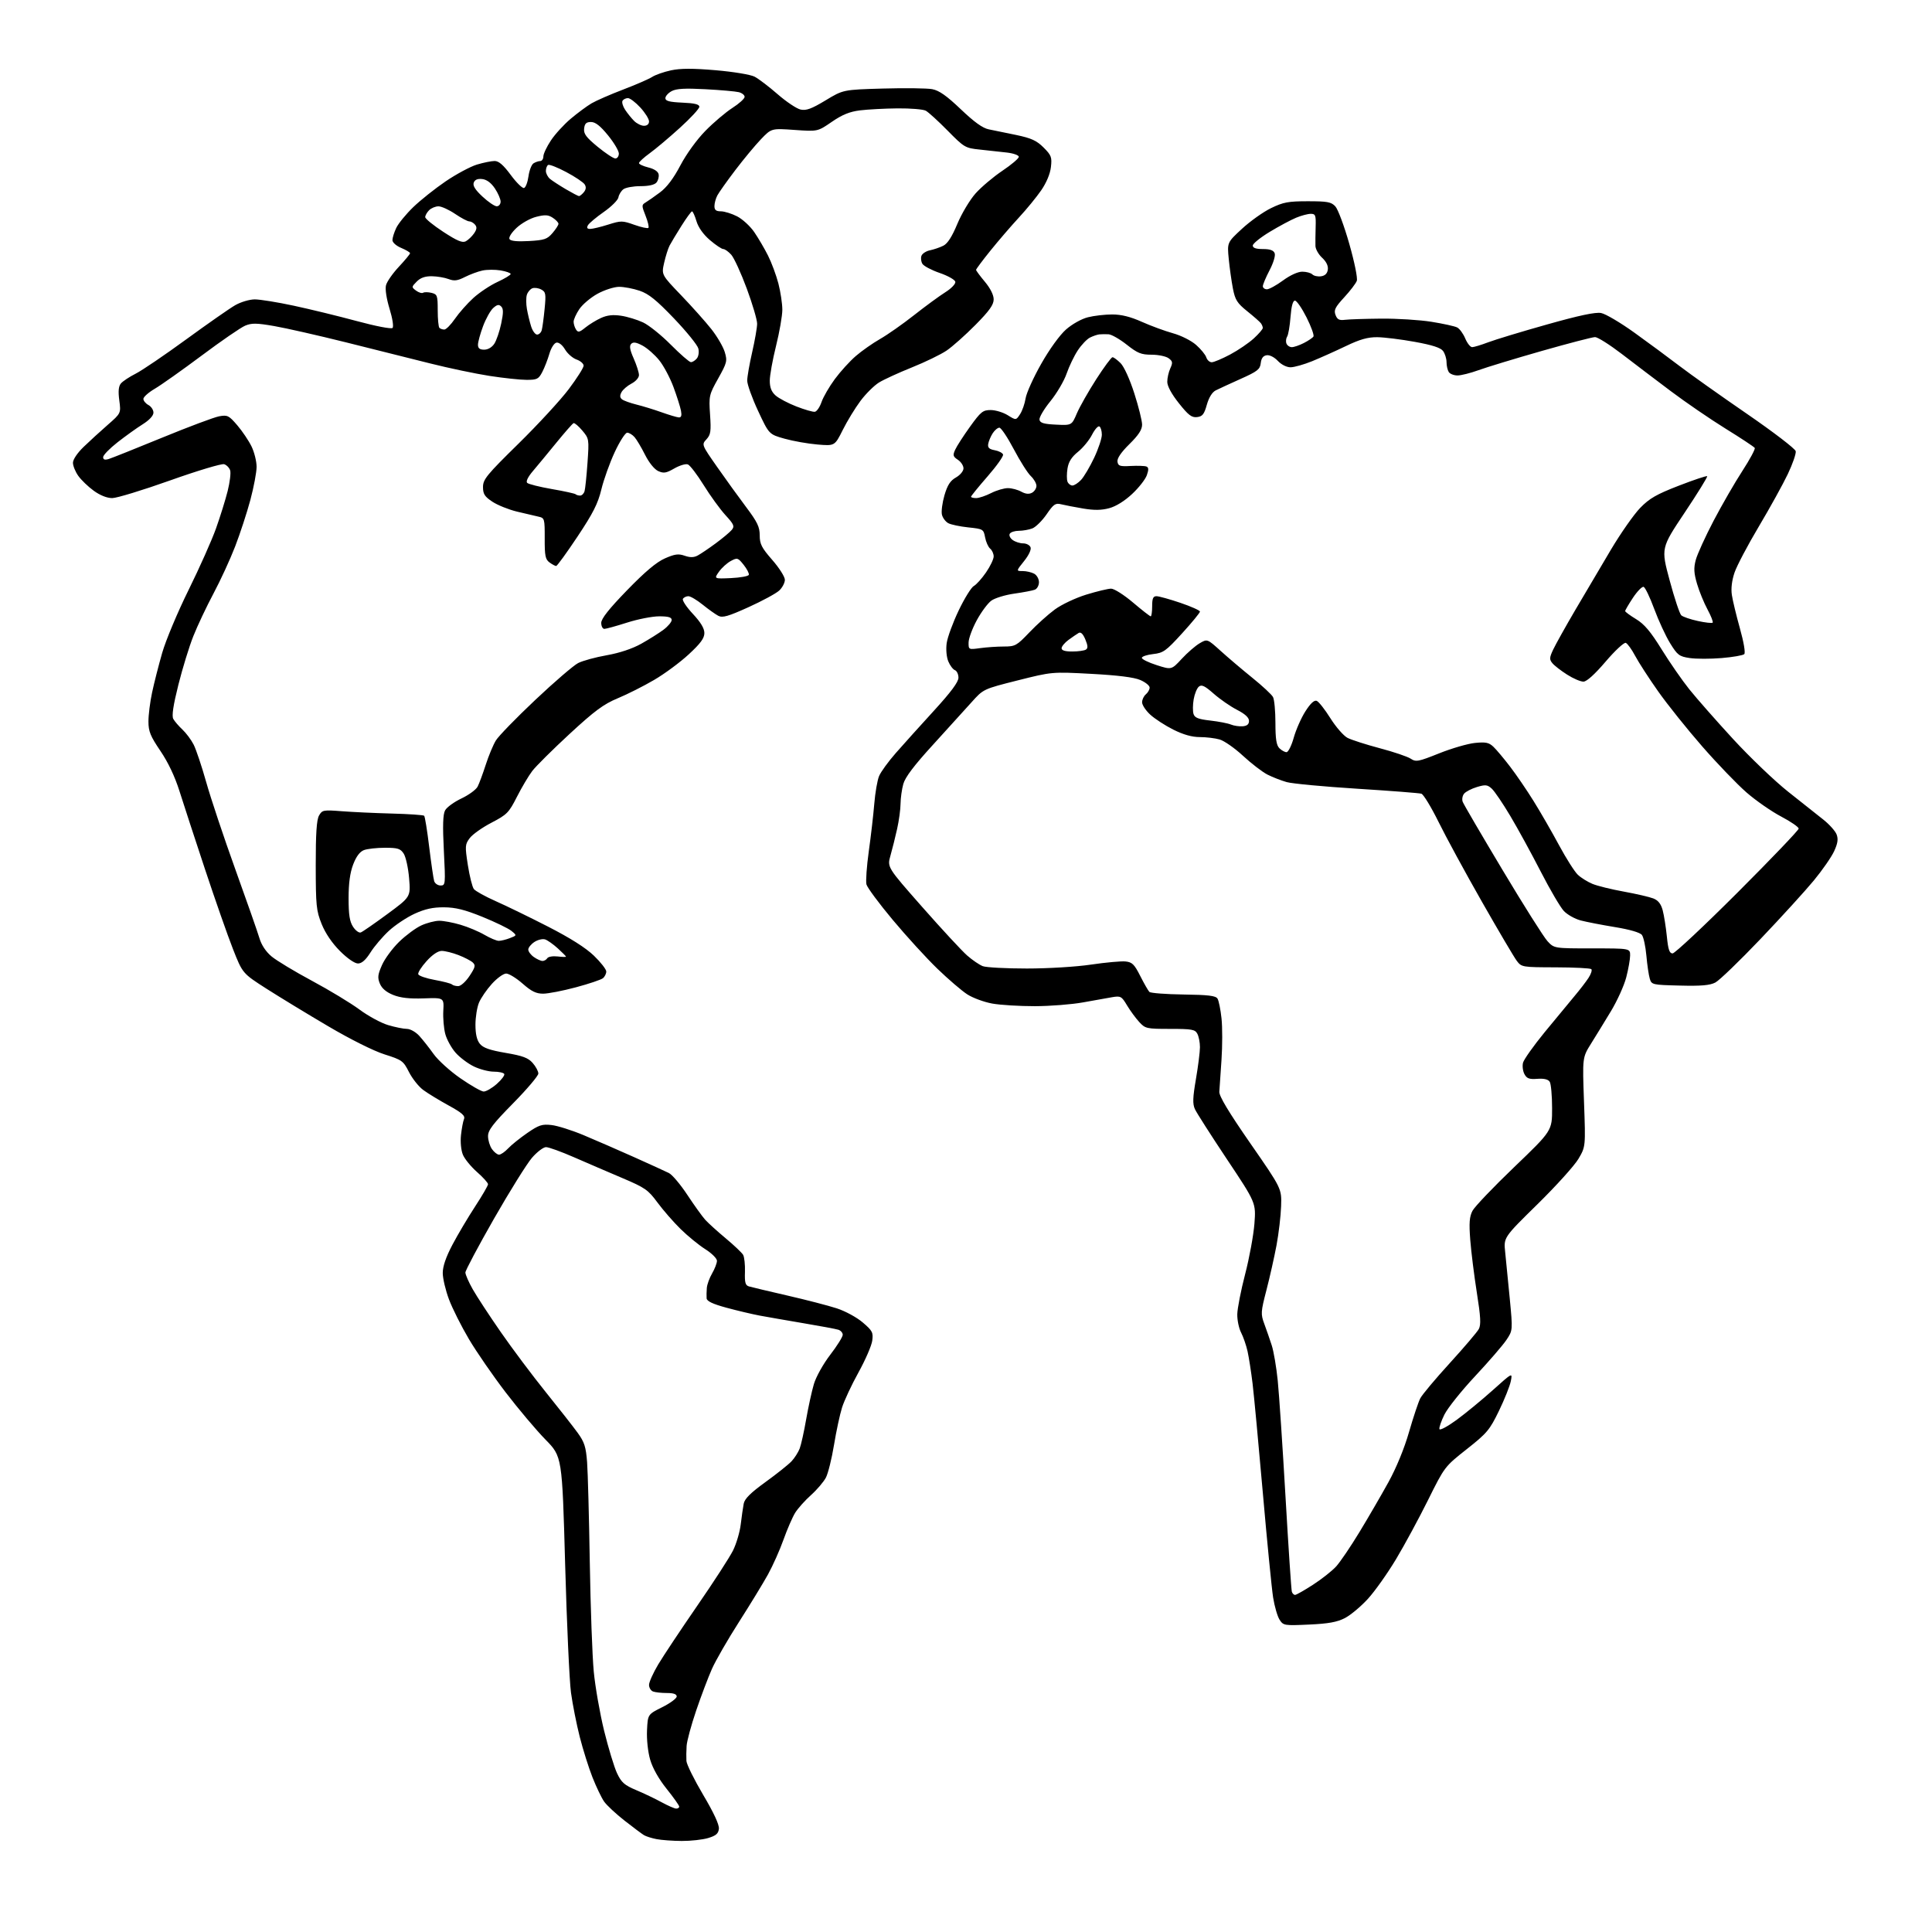 <?xml version="1.0" encoding="UTF-8" standalone="no"?>
<svg 
  version="1.1" 
  xmlns="http://www.w3.org/2000/svg" 
  xmlns:xlink="http://www.w3.org/1999/xlink" 
  xmlns:svg="http://www.w3.org/2000/svg"
  xmlns:rdf="http://www.w3.org/1999/02/22-rdf-syntax-ns#"
  xmlns:cc="http://creativecommons.org/ns#"
  xmlns:dc="http://purl.org/dc/elements/1.1/"
  viewBox="0 0 768 768"
  width="768"
  height="768"
>
<style>svg {background-color: white; }</style>"
<path stroke="none" fill="black" fill-rule="evenodd" d="M271.00,731.81C267.43,731.79 262.91,731.46 260.97,731.08C259.02,730.70 256.77,729.98 255.97,729.49C255.16,729.00 251.69,726.40 248.26,723.72C244.82,721.03 241.18,717.63 240.15,716.16C239.12,714.70 237.05,710.38 235.54,706.57C234.03,702.76 231.75,695.51 230.46,690.45C229.18,685.40 227.61,677.49 226.98,672.88C226.35,668.27 225.30,645.27 224.65,621.76C223.46,579.02 223.46,579.02 216.84,572.26C213.19,568.54 206.08,560.10 201.02,553.50C195.97,546.90 189.39,537.37 186.40,532.31C183.41,527.26 179.84,520.16 178.48,516.54C177.12,512.92 176.00,508.19 176.00,506.02C176.00,503.40 177.27,499.68 179.85,494.80C181.97,490.78 186.02,483.95 188.85,479.62C191.68,475.29 194.00,471.30 194.00,470.75C194.00,470.20 192.04,468.02 189.64,465.91C187.24,463.80 184.70,460.70 184.01,459.02C183.28,457.27 182.96,453.97 183.25,451.24C183.53,448.63 184.07,445.75 184.45,444.84C184.99,443.54 183.65,442.36 178.32,439.43C174.57,437.37 170.03,434.61 168.24,433.28C166.44,431.96 163.90,428.76 162.58,426.17C160.32,421.70 159.82,421.34 152.85,419.13C148.52,417.76 139.33,413.17 130.50,407.97C122.25,403.12 111.20,396.39 105.95,393.04C96.41,386.93 96.41,386.93 92.59,377.21C90.49,371.87 85.49,357.60 81.48,345.50C77.47,333.40 72.91,319.45 71.35,314.50C69.52,308.68 66.83,303.02 63.76,298.50C59.78,292.62 59.01,290.75 59.01,286.82C59.00,284.24 59.65,279.06 60.45,275.32C61.24,271.57 63.06,264.45 64.48,259.50C65.90,254.55 70.62,243.30 74.97,234.50C79.32,225.70 84.23,214.68 85.89,210.00C87.55,205.32 89.63,198.66 90.50,195.18C91.37,191.70 91.82,188.02 91.49,186.98C91.17,185.95 90.09,184.85 89.11,184.53C88.12,184.22 78.45,187.12 67.62,190.98C56.78,194.84 46.43,198.00 44.61,198.00C42.54,198.00 39.79,196.91 37.28,195.09C35.07,193.49 32.30,190.83 31.13,189.18C29.96,187.54 29.00,185.19 29.00,183.96C29.00,182.65 30.75,180.05 33.27,177.62C35.62,175.35 39.92,171.42 42.83,168.88C48.10,164.27 48.10,164.27 47.42,159.14C46.94,155.52 47.13,153.55 48.06,152.43C48.78,151.56 51.44,149.80 53.97,148.52C56.49,147.24 65.52,141.11 74.03,134.90C82.54,128.70 91.30,122.58 93.50,121.32C95.71,120.05 99.19,119.02 101.27,119.01C103.34,119.01 110.31,120.13 116.77,121.52C123.22,122.90 134.50,125.65 141.83,127.63C149.43,129.68 155.54,130.86 156.04,130.36C156.54,129.86 156.03,126.58 154.85,122.73C153.63,118.73 153.05,114.92 153.44,113.40C153.79,111.98 156.09,108.68 158.54,106.06C160.99,103.44 163.00,101.01 163.00,100.66C163.00,100.31 161.43,99.37 159.50,98.56C157.51,97.73 156.00,96.39 156.00,95.45C156.00,94.54 156.68,92.36 157.52,90.60C158.36,88.83 161.40,85.12 164.27,82.34C167.15,79.56 172.96,74.94 177.18,72.07C181.41,69.20 186.99,66.21 189.59,65.42C192.19,64.64 195.36,64.00 196.63,64.00C198.27,64.00 200.12,65.60 203.04,69.56C205.30,72.62 207.68,74.94 208.32,74.73C208.97,74.51 209.76,72.42 210.08,70.08C210.40,67.74 211.30,65.43 212.08,64.93C212.86,64.44 214.06,64.02 214.75,64.02C215.44,64.01 216.00,63.18 216.00,62.17C216.00,61.17 217.34,58.32 218.98,55.85C220.62,53.37 224.17,49.48 226.88,47.20C229.58,44.92 233.30,42.17 235.15,41.08C236.99,40.00 242.65,37.53 247.71,35.60C252.78,33.67 257.96,31.41 259.23,30.59C260.49,29.76 263.87,28.58 266.73,27.96C270.52,27.15 275.35,27.14 284.52,27.92C291.59,28.53 298.35,29.65 299.96,30.48C301.54,31.30 305.66,34.43 309.12,37.45C312.58,40.46 316.68,43.21 318.25,43.55C320.48,44.04 322.59,43.27 328.14,39.92C335.19,35.65 335.19,35.65 351.00,35.20C359.70,34.95 368.49,35.06 370.54,35.44C373.32,35.96 376.25,38.02 381.95,43.45C387.30,48.55 390.66,50.96 393.06,51.42C394.95,51.79 399.86,52.80 403.97,53.66C410.00,54.93 412.09,55.89 414.84,58.64C417.92,61.72 418.21,62.48 417.76,66.40C417.46,69.08 415.99,72.61 413.92,75.62C412.08,78.30 408.07,83.20 405.01,86.50C401.96,89.80 396.88,95.70 393.73,99.61C390.58,103.52 388.00,106.97 388.00,107.27C388.00,107.57 389.57,109.70 391.50,112.00C393.68,114.61 395.00,117.25 395.00,119.00C395.00,121.16 393.30,123.55 387.75,129.16C383.76,133.20 378.61,137.78 376.30,139.35C373.99,140.92 367.78,143.93 362.50,146.05C357.22,148.17 351.33,150.87 349.40,152.06C347.47,153.26 344.16,156.54 342.05,159.37C339.94,162.19 336.78,167.37 335.02,170.89C331.83,177.28 331.83,177.28 324.95,176.70C321.16,176.38 315.28,175.34 311.88,174.39C305.70,172.65 305.70,172.65 301.35,163.34C298.96,158.22 297.01,152.79 297.03,151.27C297.04,149.74 297.93,144.68 299.00,140.00C300.07,135.32 300.96,130.24 300.97,128.70C300.99,127.17 299.13,120.87 296.85,114.70C294.57,108.54 291.79,102.49 290.68,101.25C289.56,100.01 288.14,99.00 287.51,99.00C286.88,99.00 284.49,97.40 282.20,95.44C279.58,93.20 277.61,90.43 276.86,87.94C276.21,85.77 275.42,84.01 275.09,84.02C274.77,84.03 272.87,86.62 270.89,89.77C268.90,92.92 266.78,96.46 266.17,97.62C265.56,98.79 264.59,101.88 264.00,104.49C262.94,109.23 262.94,109.23 270.75,117.36C275.05,121.84 280.45,127.89 282.76,130.81C285.07,133.73 287.47,137.84 288.10,139.94C289.17,143.50 288.99,144.18 285.49,150.45C281.86,156.94 281.76,157.38 282.26,164.82C282.71,171.48 282.52,172.78 280.83,174.63C278.88,176.75 278.88,176.76 285.08,185.63C288.49,190.51 293.69,197.71 296.64,201.63C301.07,207.52 302.00,209.47 302.00,212.82C302.00,216.27 302.76,217.75 307.00,222.60C309.75,225.74 312.00,229.29 312.00,230.48C312.00,231.67 310.99,233.60 309.75,234.75C308.51,235.91 303.02,238.88 297.55,241.36C289.46,245.02 287.23,245.66 285.55,244.80C284.42,244.21 281.62,242.22 279.33,240.37C277.04,238.52 274.48,237.00 273.64,237.00C272.80,237.00 271.83,237.47 271.47,238.05C271.11,238.63 272.89,241.31 275.41,244.01C278.54,247.36 280.00,249.78 280.00,251.64C280.00,253.70 278.48,255.78 273.78,260.12C270.36,263.29 264.18,267.86 260.03,270.28C255.89,272.71 249.39,275.99 245.58,277.57C239.93,279.92 236.42,282.52 226.44,291.73C219.72,297.94 213.04,304.57 211.59,306.47C210.15,308.36 207.40,312.99 205.49,316.75C202.28,323.08 201.53,323.83 195.36,327.04C191.70,328.94 187.81,331.70 186.72,333.17C184.85,335.67 184.81,336.33 185.98,343.89C186.67,348.32 187.74,352.60 188.37,353.41C188.99,354.22 192.88,356.37 197.00,358.20C201.12,360.02 210.50,364.58 217.84,368.34C226.67,372.86 232.83,376.76 236.09,379.90C238.79,382.50 241.00,385.33 241.00,386.19C241.00,387.05 240.41,388.25 239.68,388.85C238.96,389.45 234.12,391.08 228.93,392.47C223.75,393.86 217.88,395.00 215.89,395.00C213.10,395.00 211.25,394.09 207.74,391.00C205.24,388.80 202.30,387.00 201.21,387.00C200.12,387.00 197.56,388.85 195.52,391.11C193.48,393.37 191.17,396.73 190.40,398.58C189.63,400.42 189.00,404.38 189.00,407.36C189.00,411.03 189.56,413.47 190.75,414.93C192.06,416.54 194.65,417.45 201.00,418.54C207.81,419.70 209.95,420.50 211.75,422.55C212.99,423.96 214.00,425.85 214.00,426.75C214.00,427.65 209.50,432.96 204.00,438.55C195.93,446.75 194.00,449.27 194.00,451.63C194.00,453.24 194.70,455.56 195.56,456.78C196.41,458.00 197.68,459.00 198.38,459.00C199.08,459.00 200.71,457.88 202.00,456.50C203.28,455.13 206.72,452.37 209.62,450.37C214.21,447.21 215.48,446.79 219.22,447.22C221.59,447.48 227.35,449.30 232.01,451.25C236.68,453.21 245.68,457.12 252.00,459.95C258.32,462.79 264.58,465.64 265.90,466.30C267.22,466.96 270.52,470.87 273.24,475.00C275.96,479.12 279.16,483.57 280.34,484.88C281.53,486.19 285.20,489.52 288.50,492.27C291.80,495.02 294.90,497.97 295.40,498.81C295.89,499.66 296.22,502.72 296.13,505.60C295.99,509.85 296.29,510.95 297.73,511.37C298.70,511.66 305.57,513.29 313.00,515.00C320.43,516.70 329.25,518.99 332.61,520.08C336.03,521.19 340.59,523.67 342.97,525.71C346.81,528.99 347.17,529.69 346.73,532.94C346.47,534.92 344.01,540.58 341.28,545.52C338.54,550.46 335.60,556.75 334.73,559.50C333.86,562.25 332.42,568.95 331.53,574.39C330.64,579.82 329.19,585.66 328.32,587.35C327.44,589.04 324.77,592.18 322.38,594.32C319.99,596.46 317.16,599.63 316.08,601.37C315.01,603.11 312.93,607.90 311.46,612.02C310.00,616.13 307.22,622.36 305.29,625.86C303.36,629.36 298.17,637.85 293.77,644.74C289.36,651.63 284.52,660.02 283.02,663.38C281.52,666.75 278.69,674.23 276.73,680.00C274.77,685.77 273.06,692.08 272.94,694.00C272.81,695.92 272.78,698.62 272.86,700.00C272.95,701.38 275.95,707.45 279.53,713.50C283.75,720.61 285.95,725.37 285.77,726.97C285.56,728.90 284.62,729.71 281.50,730.65C279.30,731.31 274.57,731.83 271.00,731.81zM268.75,718.94C269.44,718.97 270.00,718.62 270.00,718.16C270.00,717.70 267.76,714.53 265.01,711.11C261.89,707.22 259.44,702.89 258.46,699.52C257.55,696.40 257.03,691.50 257.20,687.82C257.50,681.50 257.50,681.50 263.25,678.63C266.41,677.06 269.00,675.14 269.00,674.38C269.00,673.44 267.75,673.00 265.08,673.00C262.93,673.00 260.45,672.73 259.58,672.39C258.71,672.06 258.00,670.88 258.00,669.77C258.00,668.67 259.65,665.00 261.66,661.63C263.67,658.26 270.64,647.78 277.15,638.34C283.66,628.91 290.07,619.01 291.39,616.34C292.71,613.68 294.09,609.02 294.45,606.00C294.81,602.98 295.34,599.27 295.63,597.76C296.01,595.76 298.33,593.45 304.33,589.11C308.82,585.86 313.48,582.14 314.68,580.85C315.88,579.56 317.33,577.28 317.90,575.78C318.46,574.28 319.62,569.08 320.46,564.22C321.31,559.35 322.69,553.05 323.53,550.20C324.40,547.28 327.23,542.21 330.03,538.55C332.77,534.99 335.00,531.41 335.00,530.60C335.00,529.80 334.21,528.89 333.25,528.59C332.29,528.28 326.10,527.13 319.50,526.02C312.90,524.90 305.02,523.53 302.00,522.97C298.98,522.40 293.01,520.99 288.75,519.83C283.30,518.35 280.97,517.24 280.89,516.11C280.83,515.22 280.86,513.38 280.97,512.00C281.07,510.62 282.02,508.01 283.08,506.19C284.14,504.37 285.00,502.12 285.00,501.19C285.00,500.26 282.91,498.18 280.36,496.57C277.81,494.96 273.40,491.36 270.56,488.57C267.71,485.78 263.57,481.02 261.34,478.00C257.65,472.98 256.42,472.13 247.40,468.30C241.95,465.99 233.33,462.27 228.23,460.05C223.14,457.82 218.11,456.00 217.05,456.00C216.00,456.00 213.48,457.91 211.46,460.25C209.44,462.59 202.66,473.46 196.39,484.42C190.13,495.38 185.00,505.02 185.00,505.84C185.00,506.66 186.31,509.66 187.91,512.49C189.51,515.32 194.54,523.01 199.10,529.57C203.65,536.13 211.68,546.84 216.94,553.37C222.20,559.89 227.92,567.20 229.66,569.60C232.31,573.25 232.92,575.16 233.38,581.23C233.68,585.23 234.16,603.12 234.45,621.00C234.74,638.88 235.45,658.45 236.03,664.50C236.61,670.55 238.46,681.11 240.14,687.98C241.83,694.84 244.14,702.44 245.27,704.86C247.02,708.58 248.20,709.62 252.92,711.61C255.99,712.90 260.52,715.06 263.00,716.42C265.48,717.77 268.06,718.91 268.75,718.94zM520.36,645.79C510.54,646.24 510.16,646.18 508.66,643.88C507.81,642.57 506.65,638.58 506.08,635.00C505.52,631.42 503.68,612.75 502.00,593.50C500.32,574.25 498.48,554.67 497.92,550.00C497.35,545.33 496.45,539.54 495.92,537.15C495.38,534.75 494.23,531.41 493.35,529.71C492.47,528.01 491.79,524.73 491.84,522.41C491.89,520.09 493.29,512.92 494.97,506.47C496.64,500.03 498.29,491.02 498.65,486.45C499.28,478.14 499.28,478.14 487.73,460.82C481.38,451.29 475.64,442.32 474.99,440.88C474.05,438.81 474.13,436.35 475.40,428.96C476.28,423.84 477.00,418.12 477.00,416.26C477.00,414.39 476.53,412.00 475.96,410.93C475.05,409.22 473.80,409.00 465.15,409.00C455.76,409.00 455.27,408.89 452.85,406.25C451.46,404.74 449.28,401.77 448.01,399.65C445.86,396.04 445.47,395.83 442.10,396.40C440.12,396.74 434.90,397.67 430.50,398.47C426.10,399.27 417.52,399.95 411.43,399.97C405.35,399.98 397.70,399.52 394.43,398.93C391.17,398.34 386.70,396.69 384.50,395.27C382.30,393.85 376.96,389.27 372.63,385.09C368.31,380.92 360.32,372.18 354.89,365.68C349.45,359.18 344.74,352.82 344.42,351.55C344.11,350.28 344.53,344.35 345.36,338.37C346.20,332.39 347.18,323.90 347.54,319.50C347.90,315.10 348.76,310.15 349.45,308.50C350.13,306.85 353.12,302.73 356.10,299.34C359.07,295.95 365.89,288.38 371.25,282.52C378.04,275.09 381.00,271.11 381.00,269.39C381.00,268.04 380.37,266.69 379.59,266.40C378.82,266.10 377.63,264.53 376.96,262.90C376.25,261.19 375.98,258.15 376.32,255.66C376.65,253.31 378.80,247.45 381.10,242.65C383.40,237.84 386.11,233.48 387.11,232.94C388.11,232.41 390.29,229.98 391.96,227.55C393.63,225.13 395.00,222.26 395.00,221.19C395.00,220.12 394.37,218.72 393.60,218.09C392.84,217.45 391.93,215.43 391.59,213.60C390.98,210.37 390.80,210.26 384.93,209.65C381.62,209.30 378.03,208.55 376.97,207.98C375.90,207.41 374.76,205.90 374.44,204.62C374.12,203.34 374.57,199.87 375.43,196.90C376.63,192.82 377.74,191.08 380.01,189.80C381.70,188.83 383.00,187.26 383.00,186.17C383.00,185.11 382.00,183.58 380.77,182.77C378.83,181.48 378.69,180.97 379.71,178.75C380.34,177.35 383.00,173.23 385.61,169.60C389.89,163.66 390.71,163.00 393.81,163.00C395.71,163.00 398.76,163.92 400.58,165.05C403.89,167.10 403.89,167.10 405.49,164.65C406.37,163.31 407.36,160.48 407.69,158.36C408.02,156.24 410.81,150.05 413.90,144.62C417.20,138.79 421.25,133.20 423.76,130.98C426.19,128.84 429.91,126.76 432.45,126.12C434.89,125.50 439.24,125.00 442.11,125.00C445.74,125.00 449.36,125.90 453.92,127.94C457.54,129.56 463.09,131.59 466.25,132.47C469.48,133.36 473.50,135.38 475.45,137.09C477.35,138.76 479.18,141.00 479.52,142.06C479.86,143.13 480.83,144.00 481.68,144.00C482.53,144.00 485.82,142.61 489.01,140.92C492.19,139.22 496.41,136.35 498.40,134.53C500.38,132.72 501.99,130.84 501.98,130.37C501.98,129.89 501.64,129.05 501.23,128.50C500.83,127.95 498.39,125.81 495.82,123.74C491.80,120.51 490.99,119.24 490.11,114.74C489.55,111.86 488.80,106.55 488.45,102.95C487.81,96.39 487.81,96.39 493.70,90.95C496.94,87.95 502.13,84.26 505.23,82.75C510.12,80.37 512.09,80.00 519.90,80.00C527.68,80.00 529.18,80.28 530.81,82.03C531.86,83.15 534.35,89.85 536.36,96.92C538.45,104.25 539.73,110.58 539.35,111.64C538.98,112.66 536.73,115.61 534.35,118.19C530.73,122.12 530.16,123.27 530.89,125.19C531.57,127.01 532.37,127.42 534.63,127.13C536.21,126.93 542.67,126.72 549.00,126.66C555.33,126.60 564.33,127.17 569.00,127.91C573.67,128.66 578.29,129.67 579.25,130.17C580.22,130.67 581.65,132.63 582.45,134.54C583.25,136.44 584.48,138.00 585.20,138.00C585.91,138.00 588.78,137.13 591.57,136.07C594.36,135.01 604.88,131.82 614.95,128.99C627.82,125.36 634.22,124.01 636.47,124.43C638.24,124.76 644.21,128.29 649.74,132.27C655.27,136.24 663.33,142.20 667.65,145.50C671.97,148.80 684.05,157.37 694.50,164.55C704.94,171.73 713.64,178.39 713.83,179.36C714.02,180.32 712.60,184.42 710.68,188.45C708.76,192.49 703.59,201.85 699.19,209.24C694.79,216.63 690.43,224.89 689.51,227.59C688.44,230.75 688.05,233.93 688.44,236.50C688.77,238.70 690.21,244.69 691.65,249.82C693.17,255.24 693.89,259.51 693.37,260.03C692.89,260.51 688.84,261.22 684.37,261.59C679.91,261.96 674.20,261.96 671.68,261.58C667.51,260.95 666.82,260.43 663.90,255.70C662.14,252.84 659.30,246.71 657.59,242.08C655.88,237.45 653.98,233.49 653.37,233.29C652.75,233.08 650.84,235.04 649.12,237.63C647.41,240.22 646.01,242.60 646.03,242.92C646.05,243.24 648.01,244.68 650.39,246.13C653.65,248.10 656.16,251.08 660.52,258.13C663.71,263.28 668.66,270.43 671.52,274.00C674.38,277.57 682.21,286.47 688.92,293.77C695.64,301.07 705.49,310.50 710.82,314.72C716.14,318.94 722.45,323.94 724.82,325.82C727.20,327.71 729.57,330.36 730.08,331.71C730.78,333.54 730.53,335.24 729.11,338.34C728.07,340.63 724.43,345.88 721.03,350.00C717.63,354.12 708.08,364.60 699.81,373.28C691.54,381.96 683.47,389.74 681.87,390.57C679.69,391.70 676.21,392.00 667.76,391.78C656.77,391.51 656.53,391.45 655.80,389.00C655.39,387.62 654.78,383.51 654.46,379.85C654.13,376.19 653.33,372.50 652.68,371.65C651.95,370.69 647.87,369.50 642.00,368.54C636.77,367.68 630.63,366.49 628.34,365.89C626.05,365.28 623.04,363.60 621.66,362.14C620.29,360.69 616.15,353.65 612.48,346.50C608.81,339.35 603.37,329.40 600.39,324.40C597.42,319.39 594.08,314.48 592.99,313.49C591.26,311.92 590.48,311.84 587.12,312.85C584.98,313.49 582.68,314.68 582.01,315.49C581.33,316.31 581.08,317.77 581.45,318.74C581.81,319.71 588.95,331.92 597.31,345.88C605.66,359.85 613.69,372.56 615.15,374.13C617.80,377.00 617.80,377.00 632.90,377.00C648.00,377.00 648.00,377.00 648.00,379.79C648.00,381.32 647.30,385.26 646.45,388.54C645.59,391.82 642.85,397.88 640.35,402.00C637.86,406.12 634.29,411.95 632.42,414.93C629.03,420.37 629.03,420.37 629.67,438.08C630.31,455.80 630.31,455.80 627.47,460.64C625.91,463.30 618.58,471.43 611.17,478.70C597.71,491.91 597.71,491.91 598.33,497.71C598.67,500.89 599.49,509.21 600.15,516.18C601.36,528.86 601.36,528.86 598.80,532.68C597.39,534.78 591.80,541.25 586.37,547.06C580.94,552.87 575.45,559.74 574.17,562.33C572.89,564.92 572.00,567.51 572.20,568.10C572.40,568.69 575.47,567.03 579.03,564.43C582.59,561.82 589.05,556.51 593.38,552.63C601.26,545.56 601.26,545.56 600.57,549.03C600.20,550.94 598.08,556.24 595.87,560.81C592.17,568.45 591.13,569.69 583.06,576.06C574.29,582.99 574.26,583.03 567.69,596.25C564.07,603.54 558.34,614.13 554.95,619.79C551.56,625.44 546.52,632.56 543.74,635.59C540.96,638.63 536.85,642.06 534.60,643.22C531.49,644.82 528.04,645.44 520.36,645.79zM514.81,634.00C515.30,634.00 518.50,632.18 521.93,629.96C525.37,627.74 529.50,624.48 531.12,622.71C532.73,620.95 536.92,614.77 540.42,609.00C543.92,603.23 549.09,594.33 551.91,589.22C555.06,583.52 558.22,575.82 560.12,569.22C561.82,563.33 563.83,557.31 564.58,555.86C565.33,554.40 570.61,548.10 576.31,541.86C582.01,535.61 587.20,529.51 587.85,528.31C588.76,526.58 588.59,523.48 587.06,513.81C585.99,507.04 584.82,497.63 584.45,492.90C583.93,486.15 584.12,483.67 585.32,481.34C586.16,479.71 593.64,471.88 601.93,463.93C617.00,449.48 617.00,449.48 616.98,440.49C616.98,435.54 616.55,430.84 616.04,430.03C615.42,429.05 613.79,428.66 611.13,428.85C607.90,429.09 606.93,428.73 605.99,426.98C605.35,425.79 605.10,423.75 605.42,422.46C605.75,421.16 609.63,415.69 614.04,410.30C618.46,404.91 623.78,398.48 625.86,396.00C627.95,393.52 630.47,390.25 631.46,388.72C632.46,387.19 632.96,385.63 632.58,385.25C632.20,384.87 625.82,384.55 618.39,384.53C605.18,384.50 604.85,384.45 602.98,382.00C601.93,380.62 595.69,370.05 589.11,358.50C582.53,346.95 574.76,332.66 571.85,326.74C568.93,320.83 565.85,315.77 565.02,315.51C564.18,315.25 552.70,314.36 539.50,313.53C526.30,312.70 513.70,311.52 511.50,310.90C509.30,310.28 505.85,308.94 503.83,307.91C501.81,306.88 497.45,303.53 494.14,300.47C490.83,297.40 486.63,294.47 484.82,293.95C483.00,293.43 479.44,293.00 476.92,293.00C473.82,293.00 470.39,292.03 466.41,290.04C463.16,288.41 459.04,285.73 457.25,284.09C455.46,282.45 454.00,280.24 454.00,279.18C454.00,278.12 454.68,276.68 455.50,276.00C456.32,275.32 457.00,274.11 457.00,273.33C457.00,272.54 455.31,271.18 453.25,270.30C450.75,269.23 444.30,268.43 433.85,267.87C418.20,267.03 418.20,267.03 404.54,270.47C390.89,273.91 390.89,273.91 386.19,279.17C383.61,282.06 376.70,289.68 370.83,296.11C363.37,304.27 359.83,308.95 359.08,311.64C358.49,313.76 358.00,317.30 357.98,319.50C357.97,321.70 357.36,326.20 356.62,329.50C355.89,332.80 354.69,337.58 353.97,340.12C352.66,344.73 352.66,344.73 366.67,360.62C374.37,369.36 382.37,378.00 384.45,379.82C386.52,381.64 389.33,383.55 390.68,384.07C392.03,384.58 399.91,385.00 408.19,385.00C416.65,385.00 427.83,384.32 433.72,383.44C439.48,382.59 445.62,382.03 447.35,382.19C450.05,382.46 450.90,383.28 453.27,387.97C454.79,390.98 456.43,393.83 456.90,394.30C457.37,394.77 463.45,395.23 470.41,395.33C480.33,395.46 483.27,395.82 483.98,396.97C484.48,397.78 485.20,401.31 485.57,404.83C485.95,408.34 485.94,415.78 485.56,421.36C485.18,426.94 484.79,432.62 484.70,434.00C484.60,435.73 488.41,442.07 497.02,454.49C509.50,472.48 509.50,472.48 509.26,479.49C509.13,483.35 508.31,490.32 507.44,495.00C506.56,499.68 504.77,507.68 503.44,512.79C501.17,521.56 501.12,522.31 502.59,526.29C503.45,528.61 504.77,532.44 505.54,534.80C506.31,537.17 507.38,543.47 507.92,548.80C508.46,554.14 509.85,574.92 511.01,595.00C512.17,615.08 513.30,632.06 513.53,632.75C513.75,633.44 514.33,634.00 514.81,634.00zM192.22,433.90C193.16,433.96 195.52,432.60 197.46,430.90C199.40,429.19 200.74,427.39 200.44,426.90C200.13,426.40 198.25,426.00 196.26,426.00C194.26,426.00 190.71,425.07 188.36,423.93C186.01,422.79 182.74,420.33 181.09,418.45C179.43,416.56 177.60,413.23 177.01,411.04C176.42,408.84 176.06,404.69 176.22,401.82C176.50,396.59 176.50,396.59 168.47,396.87C162.78,397.07 159.23,396.68 156.31,395.51C153.56,394.41 151.79,392.91 151.01,391.02C150.02,388.63 150.16,387.44 151.85,383.62C152.95,381.11 156.03,376.95 158.68,374.37C161.33,371.79 165.30,368.86 167.50,367.86C169.70,366.86 172.88,366.03 174.57,366.02C176.26,366.01 180.08,366.72 183.07,367.61C186.06,368.49 190.34,370.29 192.59,371.61C194.84,372.92 197.39,374.00 198.27,374.00C199.15,374.00 201.14,373.52 202.68,372.92C205.50,371.84 205.50,371.84 203.29,370.04C202.07,369.05 196.90,366.55 191.79,364.47C184.73,361.61 181.06,360.70 176.50,360.67C172.10,360.64 168.99,361.32 164.82,363.22C161.70,364.65 157.10,367.71 154.60,370.01C152.10,372.32 148.80,376.18 147.28,378.60C145.37,381.62 143.81,383.00 142.30,383.00C140.99,383.00 138.08,380.99 135.13,378.04C131.99,374.89 129.32,370.96 127.85,367.29C125.73,362.01 125.53,359.96 125.51,344.00C125.50,331.33 125.86,325.86 126.82,324.19C128.07,321.99 128.53,321.91 135.82,322.47C140.04,322.80 149.03,323.22 155.78,323.40C162.53,323.58 168.31,323.97 168.61,324.28C168.92,324.58 169.82,330.16 170.61,336.67C171.40,343.17 172.30,349.29 172.59,350.25C172.89,351.21 174.04,352.00 175.14,352.00C177.08,352.00 177.12,351.57 176.44,338.18C175.93,328.22 176.07,323.74 176.93,322.14C177.58,320.92 180.50,318.79 183.41,317.41C186.33,316.03 189.23,313.91 189.86,312.70C190.49,311.49 191.94,307.57 193.09,304.00C194.24,300.43 196.05,296.08 197.12,294.34C198.18,292.60 205.23,285.35 212.78,278.23C220.32,271.11 227.99,264.52 229.81,263.58C231.63,262.65 236.75,261.25 241.19,260.47C246.28,259.57 251.32,257.89 254.88,255.91C257.97,254.18 261.96,251.67 263.75,250.33C265.54,248.99 267.00,247.25 267.00,246.45C267.00,245.38 265.70,245.00 262.04,245.00C259.31,245.00 253.57,246.12 249.29,247.49C245.00,248.86 240.94,249.98 240.25,249.99C239.56,249.99 239.00,248.92 239.00,247.61C239.00,245.93 242.05,242.07 249.25,234.65C256.40,227.28 260.95,223.45 264.31,221.97C268.25,220.24 269.68,220.04 272.16,220.91C274.35,221.67 275.80,221.65 277.35,220.82C278.53,220.19 281.75,218.02 284.50,215.99C287.25,213.96 290.12,211.56 290.88,210.65C292.08,209.20 291.77,208.47 288.36,204.75C286.23,202.41 282.34,197.06 279.73,192.85C277.12,188.65 274.29,184.94 273.43,184.61C272.57,184.28 270.15,185.01 268.04,186.22C264.81,188.08 263.82,188.24 261.64,187.25C260.12,186.55 257.99,183.91 256.42,180.79C254.96,177.88 253.08,174.71 252.23,173.75C251.38,172.79 250.07,172.00 249.32,172.00C248.57,172.00 246.33,175.49 244.35,179.75C242.37,184.01 239.98,190.68 239.05,194.56C237.69,200.19 235.76,204.00 229.56,213.31C225.28,219.74 221.46,225.00 221.08,225.00C220.70,225.00 219.51,224.36 218.44,223.58C216.79,222.37 216.50,220.94 216.53,214.04C216.55,206.16 216.48,205.91 214.03,205.37C212.64,205.07 208.80,204.17 205.50,203.37C202.20,202.57 197.81,200.81 195.75,199.45C192.65,197.40 192.00,196.39 192.00,193.59C192.00,190.57 193.48,188.76 206.11,176.36C213.87,168.74 222.87,158.97 226.11,154.66C229.35,150.35 232.00,146.17 232.00,145.36C232.00,144.56 230.74,143.46 229.20,142.92C227.66,142.38 225.59,140.58 224.61,138.92C223.56,137.14 222.15,136.02 221.20,136.20C220.29,136.38 219.07,138.29 218.40,140.59C217.75,142.83 216.49,146.09 215.59,147.83C214.11,150.69 213.50,151.00 209.34,151.00C206.81,151.00 200.18,150.29 194.62,149.43C189.05,148.57 178.43,146.34 171.00,144.47C163.57,142.61 148.50,138.83 137.50,136.08C126.50,133.34 113.69,130.43 109.03,129.62C102.00,128.40 100.04,128.37 97.45,129.46C95.74,130.17 87.97,135.51 80.19,141.33C72.40,147.14 64.00,153.09 61.52,154.54C59.03,156.00 57.00,157.81 57.00,158.56C57.00,159.31 57.90,160.41 59.00,161.00C60.10,161.59 61.00,162.95 61.00,164.02C61.00,165.23 59.39,166.98 56.75,168.64C54.41,170.10 49.91,173.33 46.75,175.80C43.59,178.27 41.00,180.93 41.00,181.71C41.00,182.72 41.65,182.94 43.25,182.45C44.49,182.07 54.05,178.25 64.50,173.96C74.95,169.67 85.12,165.86 87.10,165.49C90.43,164.88 90.97,165.15 94.35,169.09C96.35,171.43 98.89,175.21 100.00,177.49C101.10,179.77 102.00,183.40 102.00,185.57C102.00,187.73 100.88,193.64 99.53,198.71C98.17,203.78 95.45,212.10 93.48,217.21C91.51,222.32 87.63,230.74 84.87,235.92C82.11,241.10 78.50,248.73 76.86,252.86C75.21,256.99 72.54,265.70 70.91,272.20C68.86,280.38 68.23,284.57 68.88,285.77C69.40,286.72 71.03,288.62 72.51,290.00C73.98,291.38 76.00,294.07 76.98,296.00C77.96,297.93 80.22,304.68 82.00,311.00C83.78,317.32 88.96,332.85 93.52,345.50C98.08,358.15 102.39,370.46 103.10,372.85C103.91,375.63 105.67,378.28 107.94,380.19C109.90,381.83 117.12,386.19 124.00,389.88C130.88,393.57 139.36,398.70 142.85,401.28C146.34,403.87 151.48,406.66 154.28,407.49C157.07,408.32 160.44,409.00 161.75,409.00C163.07,409.00 165.25,410.22 166.65,411.75C168.03,413.26 170.61,416.52 172.37,419.00C174.14,421.48 178.94,425.82 183.04,428.65C187.14,431.49 191.27,433.85 192.22,433.90zM182.15,392.00C183.17,392.00 185.15,390.22 186.65,387.95C188.94,384.49 189.13,383.71 187.92,382.60C187.14,381.88 184.58,380.55 182.23,379.65C179.88,378.74 176.90,378.00 175.60,378.00C174.10,378.00 171.88,379.50 169.56,382.07C167.53,384.31 166.05,386.65 166.26,387.28C166.47,387.91 169.42,388.93 172.82,389.54C176.21,390.15 179.29,390.96 179.66,391.33C180.03,391.70 181.15,392.00 182.15,392.00zM215.66,382.00C216.33,382.00 217.19,381.51 217.56,380.90C217.93,380.30 219.76,379.99 221.62,380.20C223.48,380.42 225.00,380.46 225.00,380.29C225.00,380.11 223.54,378.64 221.75,377.01C219.96,375.38 217.69,373.77 216.70,373.44C215.71,373.11 213.80,373.56 212.45,374.44C211.10,375.32 210.00,376.69 210.00,377.47C210.00,378.25 211.00,379.59 212.22,380.44C213.44,381.30 214.99,382.00 215.66,382.00zM664.88,379.00C665.76,379.00 677.40,368.09 690.74,354.76C704.08,341.42 715.00,330.01 715.00,329.38C715.00,328.76 711.86,326.60 708.02,324.58C704.18,322.56 697.99,318.26 694.27,315.02C690.55,311.78 682.61,303.53 676.64,296.69C670.66,289.84 662.79,280.01 659.14,274.83C655.49,269.66 651.38,263.31 650.01,260.73C648.64,258.14 646.96,255.81 646.27,255.55C645.59,255.29 641.98,258.64 638.26,263.00C633.96,268.04 630.75,270.94 629.45,270.96C628.32,270.98 625.39,269.73 622.95,268.17C620.50,266.61 617.86,264.57 617.09,263.62C615.86,262.13 615.91,261.41 617.42,258.20C618.38,256.17 622.32,249.10 626.19,242.50C630.06,235.90 636.43,225.11 640.36,218.51C644.29,211.92 649.52,204.45 652.00,201.90C655.68,198.11 658.47,196.51 667.35,193.07C673.32,190.76 678.39,189.06 678.63,189.30C678.87,189.53 674.83,196.07 669.66,203.81C660.26,217.89 660.26,217.89 663.71,230.70C665.60,237.74 667.68,243.99 668.33,244.59C668.97,245.19 671.93,246.21 674.90,246.85C677.87,247.50 680.53,247.80 680.81,247.52C681.09,247.24 680.17,244.87 678.76,242.26C677.35,239.64 675.47,235.06 674.60,232.09C673.34,227.79 673.23,225.83 674.09,222.59C674.69,220.34 677.88,213.32 681.19,207.00C684.51,200.68 689.65,191.76 692.63,187.19C695.60,182.61 697.81,178.51 697.54,178.06C697.26,177.62 692.04,174.16 685.92,170.38C679.81,166.59 670.02,159.89 664.16,155.48C658.29,151.07 649.55,144.44 644.72,140.73C639.89,137.03 635.10,134.00 634.06,134.00C633.03,134.00 623.48,136.49 612.84,139.52C602.20,142.56 590.91,145.99 587.74,147.15C584.57,148.30 580.81,149.25 579.38,149.25C577.95,149.25 576.38,148.63 575.90,147.88C575.42,147.12 575.02,145.35 575.02,143.94C575.01,142.53 574.39,140.55 573.65,139.54C572.70,138.23 569.39,137.16 562.40,135.89C556.96,134.90 550.24,134.07 547.47,134.04C543.70,134.01 540.58,134.89 534.97,137.59C530.86,139.56 524.83,142.26 521.58,143.59C518.32,144.91 514.46,146.00 513.00,146.00C511.45,146.00 509.35,144.94 507.96,143.46C506.59,142.00 504.71,141.04 503.54,141.21C502.13,141.41 501.40,142.38 501.17,144.34C500.89,146.82 499.88,147.62 493.17,150.62C488.95,152.51 484.49,154.57 483.26,155.19C481.85,155.91 480.55,158.01 479.73,160.91C478.67,164.70 477.99,165.55 475.85,165.80C473.72,166.05 472.41,165.06 468.63,160.30C465.73,156.65 464.01,153.50 464.01,151.80C464.00,150.31 464.54,147.90 465.21,146.44C466.26,144.14 466.16,143.59 464.52,142.39C463.47,141.63 460.44,141.00 457.78,141.00C453.64,141.00 452.21,140.42 447.88,137.00C445.10,134.80 441.85,132.95 440.66,132.88C439.47,132.82 437.82,132.83 437.00,132.92C436.18,133.01 434.50,133.58 433.28,134.19C432.06,134.80 429.88,137.09 428.44,139.28C426.99,141.46 424.99,145.63 423.99,148.53C422.99,151.44 420.08,156.38 417.53,159.51C414.98,162.65 413.03,165.95 413.21,166.85C413.45,168.13 414.91,168.57 419.77,168.80C426.03,169.10 426.03,169.10 428.08,164.30C429.22,161.66 432.67,155.57 435.77,150.75C438.86,145.94 441.78,142.00 442.24,142.00C442.71,142.00 444.15,143.06 445.45,144.36C446.83,145.74 449.11,150.76 450.91,156.38C452.61,161.68 454.00,167.27 454.00,168.80C454.00,170.81 452.61,172.94 448.96,176.54C445.67,179.78 444.03,182.19 444.21,183.50C444.46,185.24 445.15,185.47 449.49,185.23C452.23,185.09 455.03,185.18 455.70,185.44C456.62,185.79 456.67,186.66 455.89,188.89C455.32,190.53 452.69,193.89 450.04,196.36C447.07,199.14 443.60,201.30 440.94,202.01C437.85,202.85 434.95,202.88 430.58,202.15C427.23,201.58 423.31,200.83 421.86,200.47C419.55,199.89 418.83,200.38 416.03,204.46C414.26,207.02 411.71,209.54 410.35,210.06C408.98,210.58 406.58,211.00 404.99,211.00C403.41,211.00 401.80,211.52 401.41,212.15C401.01,212.79 401.52,213.91 402.54,214.65C403.55,215.39 405.44,216.00 406.72,216.00C408.01,216.00 409.33,216.70 409.66,217.55C410.01,218.47 408.96,220.71 407.08,223.05C403.91,227.00 403.91,227.00 406.52,227.00C407.96,227.00 410.00,227.47 411.07,228.04C412.14,228.61 413.00,230.12 413.00,231.43C413.00,232.73 412.26,234.07 411.35,234.42C410.45,234.77 406.76,235.47 403.16,235.98C399.55,236.49 395.46,237.75 394.05,238.78C392.65,239.80 390.05,243.31 388.28,246.57C386.51,249.83 385.04,253.80 385.03,255.39C385.00,258.25 385.04,258.27 389.64,257.64C392.19,257.29 396.43,257.00 399.06,257.00C403.56,257.00 404.15,256.67 409.17,251.41C412.10,248.33 416.66,244.22 419.31,242.28C421.97,240.32 427.53,237.69 431.81,236.37C436.04,235.07 440.49,234.00 441.69,234.00C442.90,234.00 446.80,236.47 450.37,239.50C453.93,242.52 457.11,245.00 457.43,245.00C457.74,245.00 458.00,243.20 458.00,241.00C458.00,237.87 458.38,237.00 459.73,237.00C460.68,237.00 464.96,238.19 469.23,239.64C473.50,241.09 477.00,242.66 477.00,243.12C477.00,243.58 473.82,247.46 469.93,251.73C463.50,258.79 462.45,259.55 458.40,260.00C455.96,260.27 453.93,260.95 453.90,261.50C453.88,262.05 456.52,263.35 459.77,264.39C465.69,266.29 465.69,266.29 469.76,261.89C471.99,259.48 475.19,256.70 476.87,255.72C479.91,253.94 479.91,253.94 485.21,258.73C488.12,261.36 493.78,266.17 497.79,269.41C501.81,272.65 505.52,276.10 506.04,277.08C506.57,278.06 507.00,282.69 507.00,287.36C507.00,293.75 507.39,296.25 508.57,297.43C509.44,298.29 510.71,299.00 511.41,299.00C512.10,299.00 513.40,296.41 514.28,293.25C515.17,290.09 517.25,285.37 518.91,282.77C520.93,279.60 522.42,278.22 523.41,278.60C524.22,278.91 526.67,282.03 528.86,285.52C531.05,289.01 534.12,292.52 535.67,293.32C537.23,294.12 542.99,295.97 548.48,297.43C553.98,298.88 559.50,300.75 560.76,301.58C562.88,302.96 563.75,302.80 572.10,299.46C577.08,297.47 583.48,295.61 586.32,295.33C590.61,294.90 591.87,295.16 593.65,296.85C594.83,297.97 597.80,301.50 600.25,304.70C602.70,307.89 606.94,314.10 609.67,318.50C612.41,322.90 616.95,330.79 619.77,336.03C622.59,341.27 625.94,346.53 627.21,347.73C628.48,348.93 631.10,350.56 633.01,351.35C634.93,352.15 640.55,353.54 645.50,354.43C650.45,355.33 655.73,356.56 657.24,357.15C659.17,357.92 660.27,359.31 660.95,361.87C661.48,363.87 662.22,368.54 662.60,372.25C663.12,377.50 663.63,379.00 664.88,379.00zM143.43,370.66C144.14,370.39 148.89,367.10 153.98,363.35C163.25,356.53 163.25,356.53 162.62,349.08C162.28,344.99 161.31,340.60 160.47,339.32C159.17,337.33 158.12,337.00 153.04,337.00C149.79,337.00 146.02,337.42 144.67,337.93C143.03,338.56 141.61,340.45 140.39,343.64C139.14,346.92 138.57,351.10 138.57,357.05C138.57,363.67 138.99,366.34 140.36,368.43C141.34,369.93 142.73,370.94 143.43,370.66zM494.00,288.71C495.74,288.56 496.50,287.91 496.50,286.56C496.50,285.25 494.94,283.82 491.72,282.16C489.09,280.81 484.92,277.92 482.45,275.74C478.88,272.60 477.67,272.03 476.56,272.95C475.79,273.59 474.86,275.87 474.50,278.02C474.13,280.16 474.11,282.78 474.45,283.83C474.92,285.33 476.38,285.90 481.10,286.43C484.42,286.81 488.12,287.52 489.32,288.02C490.52,288.51 492.62,288.82 494.00,288.71zM426.25,258.98C428.59,258.98 431.02,258.64 431.66,258.23C432.53,257.68 432.47,256.66 431.43,254.17C430.50,251.95 429.62,251.11 428.77,251.62C428.07,252.03 426.26,253.27 424.75,254.37C423.24,255.48 422.00,256.97 422.00,257.69C422.00,258.57 423.40,258.99 426.25,258.98zM290.57,229.80C294.29,229.63 297.49,229.05 297.67,228.50C297.84,227.95 296.92,226.16 295.61,224.52C293.35,221.69 293.09,221.62 290.53,222.99C289.04,223.78 286.92,225.70 285.81,227.26C283.80,230.10 283.80,230.10 290.57,229.80zM388.04,198.00C389.16,198.00 391.84,197.10 394.00,196.00C396.16,194.90 399.18,194.02 400.71,194.04C402.24,194.05 404.62,194.69 405.98,195.45C407.67,196.38 409.03,196.52 410.23,195.88C411.21,195.36 412.00,194.12 412.00,193.14C412.00,192.15 410.99,190.40 409.75,189.23C408.51,188.06 405.48,183.27 403.00,178.57C400.52,173.87 397.95,170.02 397.27,170.01C396.60,170.01 395.40,171.01 394.60,172.25C393.81,173.49 393.01,175.39 392.83,176.47C392.58,177.96 393.20,178.56 395.42,178.97C397.02,179.26 398.51,180.03 398.73,180.68C398.95,181.34 396.17,185.25 392.56,189.39C388.95,193.53 386.00,197.16 386.00,197.46C386.00,197.76 386.92,198.00 388.04,198.00zM230.60,197.00C231.30,197.00 232.09,196.21 232.37,195.25C232.65,194.29 233.17,189.20 233.54,183.95C234.20,174.57 234.16,174.34 231.48,171.16C229.98,169.38 228.41,168.05 228.00,168.21C227.59,168.37 224.51,171.88 221.15,176.00C217.79,180.12 213.60,185.19 211.84,187.26C209.86,189.58 208.99,191.38 209.56,191.95C210.08,192.45 214.50,193.56 219.39,194.41C224.28,195.25 228.52,196.19 228.81,196.47C229.10,196.76 229.90,197.00 230.60,197.00zM426.29,193.00C427.04,193.00 428.60,191.99 429.76,190.75C430.91,189.51 433.24,185.57 434.93,182.00C436.62,178.43 438.00,174.29 438.00,172.81C438.00,171.33 437.57,169.85 437.04,169.52C436.51,169.20 435.18,170.68 434.09,172.83C432.99,174.97 430.49,178.03 428.52,179.61C425.97,181.67 424.77,183.57 424.35,186.21C424.02,188.24 424.02,190.61 424.34,191.46C424.67,192.31 425.55,193.00 426.29,193.00zM269.86,165.93C270.82,165.98 271.07,165.18 270.70,163.25C270.41,161.74 269.07,157.51 267.72,153.86C266.37,150.21 263.83,145.42 262.06,143.23C260.30,141.03 257.32,138.41 255.45,137.40C252.94,136.05 251.74,135.86 250.92,136.68C250.11,137.49 250.37,139.05 251.91,142.52C253.06,145.12 254.00,148.09 254.00,149.10C254.00,150.14 252.70,151.62 251.03,152.48C249.40,153.33 247.61,154.87 247.05,155.91C246.33,157.25 246.40,158.07 247.27,158.75C247.95,159.28 250.53,160.21 253.00,160.82C255.47,161.43 259.98,162.81 263.00,163.89C266.02,164.97 269.11,165.89 269.86,165.93zM323.90,163.69C324.67,163.59 325.88,161.84 326.58,159.80C327.28,157.77 329.66,153.67 331.86,150.69C334.06,147.71 337.80,143.59 340.18,141.54C342.56,139.48 346.92,136.42 349.87,134.74C352.82,133.05 358.89,128.80 363.35,125.28C367.82,121.76 373.40,117.67 375.75,116.19C378.16,114.68 379.91,112.85 379.76,112.02C379.61,111.21 376.83,109.64 373.58,108.52C370.34,107.41 367.23,105.77 366.68,104.89C366.13,104.00 365.96,102.55 366.30,101.67C366.64,100.78 368.17,99.80 369.71,99.49C371.24,99.17 373.62,98.36 374.98,97.68C376.68,96.84 378.44,94.09 380.57,88.97C382.29,84.86 385.54,79.43 387.80,76.89C390.06,74.36 394.85,70.31 398.45,67.89C402.05,65.48 404.99,62.98 405.00,62.34C405.00,61.71 402.87,60.94 400.25,60.64C397.64,60.33 392.80,59.81 389.50,59.46C383.69,58.86 383.29,58.62 376.69,51.92C372.95,48.12 369.04,44.56 368.01,44.01C366.98,43.45 361.94,43.04 356.82,43.08C351.69,43.13 344.97,43.49 341.88,43.87C337.72,44.39 334.81,45.58 330.65,48.44C325.04,52.30 325.04,52.30 315.85,51.65C306.66,51.00 306.66,51.00 302.48,55.36C300.19,57.75 295.61,63.27 292.31,67.61C289.01,71.95 285.80,76.48 285.16,77.68C284.52,78.89 284.00,80.80 284.00,81.93C284.00,83.48 284.64,84.00 286.54,84.00C287.94,84.00 290.84,84.90 292.99,85.99C295.14,87.09 298.21,89.90 299.81,92.24C301.42,94.58 303.88,98.78 305.29,101.57C306.70,104.36 308.56,109.38 309.43,112.72C310.29,116.06 310.99,120.75 310.99,123.14C310.98,125.54 309.86,132.00 308.49,137.50C307.12,143.00 306.00,149.22 306.00,151.32C306.00,154.06 306.66,155.74 308.31,157.21C309.58,158.34 313.29,160.30 316.56,161.57C319.83,162.84 323.13,163.80 323.90,163.69zM274.63,143.96C275.25,143.98 276.31,143.33 276.99,142.51C277.69,141.67 277.95,139.95 277.60,138.54C277.26,137.17 272.91,131.80 267.94,126.60C260.94,119.28 257.88,116.81 254.28,115.58C251.73,114.71 248.04,114.01 246.07,114.02C244.10,114.04 240.27,115.27 237.53,116.77C234.80,118.27 231.54,121.03 230.28,122.90C229.03,124.77 228.01,127.02 228.02,127.90C228.02,128.78 228.45,130.17 228.97,130.98C229.77,132.24 230.32,132.13 232.70,130.20C234.24,128.96 237.04,127.24 238.93,126.39C241.35,125.28 243.68,125.03 246.88,125.51C249.38,125.88 253.31,127.08 255.63,128.17C257.95,129.26 262.92,133.25 266.67,137.04C270.43,140.82 274.01,143.94 274.63,143.96zM192.48,139.00C193.98,139.00 195.56,138.07 196.50,136.64C197.35,135.34 198.58,131.74 199.23,128.64C200.14,124.31 200.14,122.74 199.23,121.83C198.32,120.92 197.58,121.07 196.04,122.46C194.94,123.46 193.13,126.70 192.02,129.67C190.91,132.64 190.00,135.96 190.00,137.04C190.00,138.46 190.68,139.00 192.48,139.00zM513.52,138.00C514.39,138.00 516.54,137.26 518.30,136.36C520.06,135.46 521.77,134.30 522.11,133.78C522.45,133.26 521.21,129.83 519.37,126.17C517.52,122.50 515.45,119.50 514.76,119.50C513.93,119.50 513.33,121.71 513.00,126.00C512.73,129.57 512.12,133.08 511.66,133.80C511.20,134.51 511.07,135.75 511.38,136.55C511.69,137.35 512.65,138.00 513.52,138.00zM213.51,133.00C214.26,133.00 215.08,132.21 215.35,131.25C215.62,130.29 216.13,126.50 216.49,122.82C217.08,116.80 216.95,116.04 215.14,115.08C214.04,114.49 212.45,114.27 211.61,114.60C210.77,114.92 209.79,116.08 209.44,117.18C209.09,118.28 209.10,120.82 209.46,122.84C209.81,124.85 210.56,127.96 211.13,129.75C211.69,131.54 212.76,133.00 213.51,133.00zM176.62,131.00C177.33,131.00 179.23,129.08 180.84,126.73C182.46,124.38 185.74,120.66 188.14,118.48C190.54,116.29 194.86,113.41 197.75,112.08C200.64,110.75 203.00,109.32 203.00,108.92C203.00,108.51 201.21,107.87 199.02,107.50C196.83,107.13 193.57,107.15 191.77,107.54C189.97,107.93 186.84,109.09 184.80,110.12C181.84,111.62 180.55,111.78 178.31,110.93C176.78,110.35 173.78,109.84 171.66,109.81C168.96,109.78 167.14,110.42 165.65,111.94C163.55,114.06 163.55,114.15 165.40,115.53C166.44,116.30 167.70,116.68 168.20,116.37C168.70,116.06 170.21,116.09 171.56,116.42C173.83,116.99 174.00,117.49 174.00,123.35C174.00,126.83 174.30,129.97 174.67,130.33C175.03,130.70 175.91,131.00 176.62,131.00zM503.62,115.00C504.50,115.00 507.38,113.42 510.00,111.50C512.87,109.39 515.93,108.00 517.68,108.00C519.29,108.00 521.09,108.49 521.68,109.08C522.28,109.68 523.83,110.02 525.13,109.83C526.72,109.61 527.61,108.73 527.83,107.19C528.04,105.69 527.24,104.03 525.58,102.48C524.16,101.17 522.96,99.06 522.91,97.80C522.87,96.53 522.90,93.14 522.99,90.25C523.13,85.53 522.93,85.00 521.04,85.00C519.88,85.00 517.26,85.70 515.22,86.55C513.17,87.40 508.46,89.92 504.75,92.16C501.04,94.40 498.00,96.85 498.00,97.61C498.00,98.57 499.26,99.00 502.03,99.00C504.87,99.00 506.25,99.49 506.70,100.67C507.07,101.62 506.20,104.51 504.67,107.43C503.20,110.24 502.00,113.09 502.00,113.77C502.00,114.44 502.73,115.00 503.62,115.00zM185.15,95.92C186.11,95.40 187.58,94.01 188.42,92.81C189.54,91.21 189.66,90.29 188.85,89.32C188.25,88.59 187.20,88.00 186.53,88.00C185.85,88.00 183.32,86.66 180.90,85.02C178.48,83.38 175.52,82.03 174.32,82.02C173.12,82.01 171.44,82.71 170.57,83.57C169.71,84.44 169.02,85.67 169.03,86.32C169.05,86.97 172.29,89.60 176.24,92.18C181.72,95.75 183.82,96.63 185.15,95.92zM210.24,95.82C216.40,95.47 217.53,95.09 219.62,92.65C220.93,91.13 222.00,89.47 222.00,88.97C222.00,88.46 220.98,87.38 219.74,86.57C217.92,85.37 216.67,85.30 213.16,86.19C210.77,86.79 207.27,88.76 205.33,90.59C203.30,92.51 202.12,94.39 202.54,95.06C203.00,95.82 205.64,96.08 210.24,95.82zM234.61,91.00C235.55,91.00 238.76,90.23 241.74,89.29C246.88,87.67 247.41,87.68 252.17,89.37C254.93,90.35 257.44,90.89 257.75,90.58C258.06,90.27 257.55,88.10 256.62,85.76C255.04,81.78 255.04,81.44 256.61,80.50C257.53,79.95 260.11,78.15 262.34,76.49C265.06,74.47 267.72,70.96 270.47,65.73C272.85,61.21 277.00,55.48 280.41,52.01C283.63,48.72 288.46,44.63 291.13,42.91C293.81,41.20 296.00,39.21 296.00,38.50C296.00,37.80 294.96,36.96 293.69,36.64C292.42,36.32 286.46,35.79 280.44,35.47C272.27,35.03 268.87,35.22 267.00,36.22C265.62,36.96 264.50,38.22 264.50,39.03C264.50,40.15 266.11,40.57 271.25,40.80C276.13,41.01 278.00,41.47 278.00,42.45C278.00,43.20 274.51,46.97 270.25,50.83C265.99,54.70 260.59,59.24 258.25,60.93C255.91,62.63 254.00,64.38 254.00,64.83C254.00,65.28 255.68,66.06 257.74,66.57C260.08,67.15 261.61,68.17 261.82,69.30C262.01,70.29 261.62,71.75 260.96,72.55C260.19,73.48 257.88,74.00 254.57,74.00C251.72,74.00 248.66,74.56 247.78,75.25C246.89,75.94 246.01,77.39 245.83,78.47C245.64,79.55 243.02,82.16 240.01,84.26C236.99,86.37 234.16,88.75 233.71,89.55C233.14,90.57 233.41,91.00 234.61,91.00zM197.46,82.00C198.31,82.00 199.00,81.17 199.00,80.15C199.00,79.13 197.97,76.77 196.72,74.90C195.23,72.68 193.49,71.39 191.71,71.18C189.86,70.97 188.78,71.41 188.33,72.58C187.86,73.80 188.88,75.43 191.80,78.15C194.07,80.27 196.61,82.00 197.46,82.00zM230.13,77.95C230.47,77.98 231.35,77.29 232.07,76.42C232.96,75.34 233.08,74.34 232.42,73.31C231.89,72.47 228.60,70.26 225.11,68.41C221.62,66.55 218.37,65.27 217.88,65.57C217.40,65.87 217.00,66.94 217.00,67.94C217.00,68.94 217.74,70.37 218.65,71.13C219.56,71.88 222.38,73.71 224.90,75.20C227.43,76.68 229.78,77.92 230.13,77.95zM244.61,63.00C245.38,63.00 246.00,62.12 246.00,61.04C246.00,59.96 244.06,56.70 241.69,53.79C238.62,50.03 236.68,48.50 234.94,48.50C233.06,48.50 232.43,49.09 232.20,51.09C231.96,53.18 232.98,54.56 237.56,58.34C240.68,60.90 243.85,63.00 244.61,63.00zM256.00,50.00C257.24,50.00 258.00,49.33 258.00,48.25C257.99,47.29 256.44,44.81 254.55,42.75C252.65,40.69 250.43,39.00 249.61,39.00C248.79,39.00 247.83,39.47 247.47,40.04C247.12,40.62 247.57,42.22 248.48,43.61C249.39,45.00 251.00,47.00 252.07,48.07C253.13,49.13 254.90,50.00 256.00,50.00z" />

</svg>